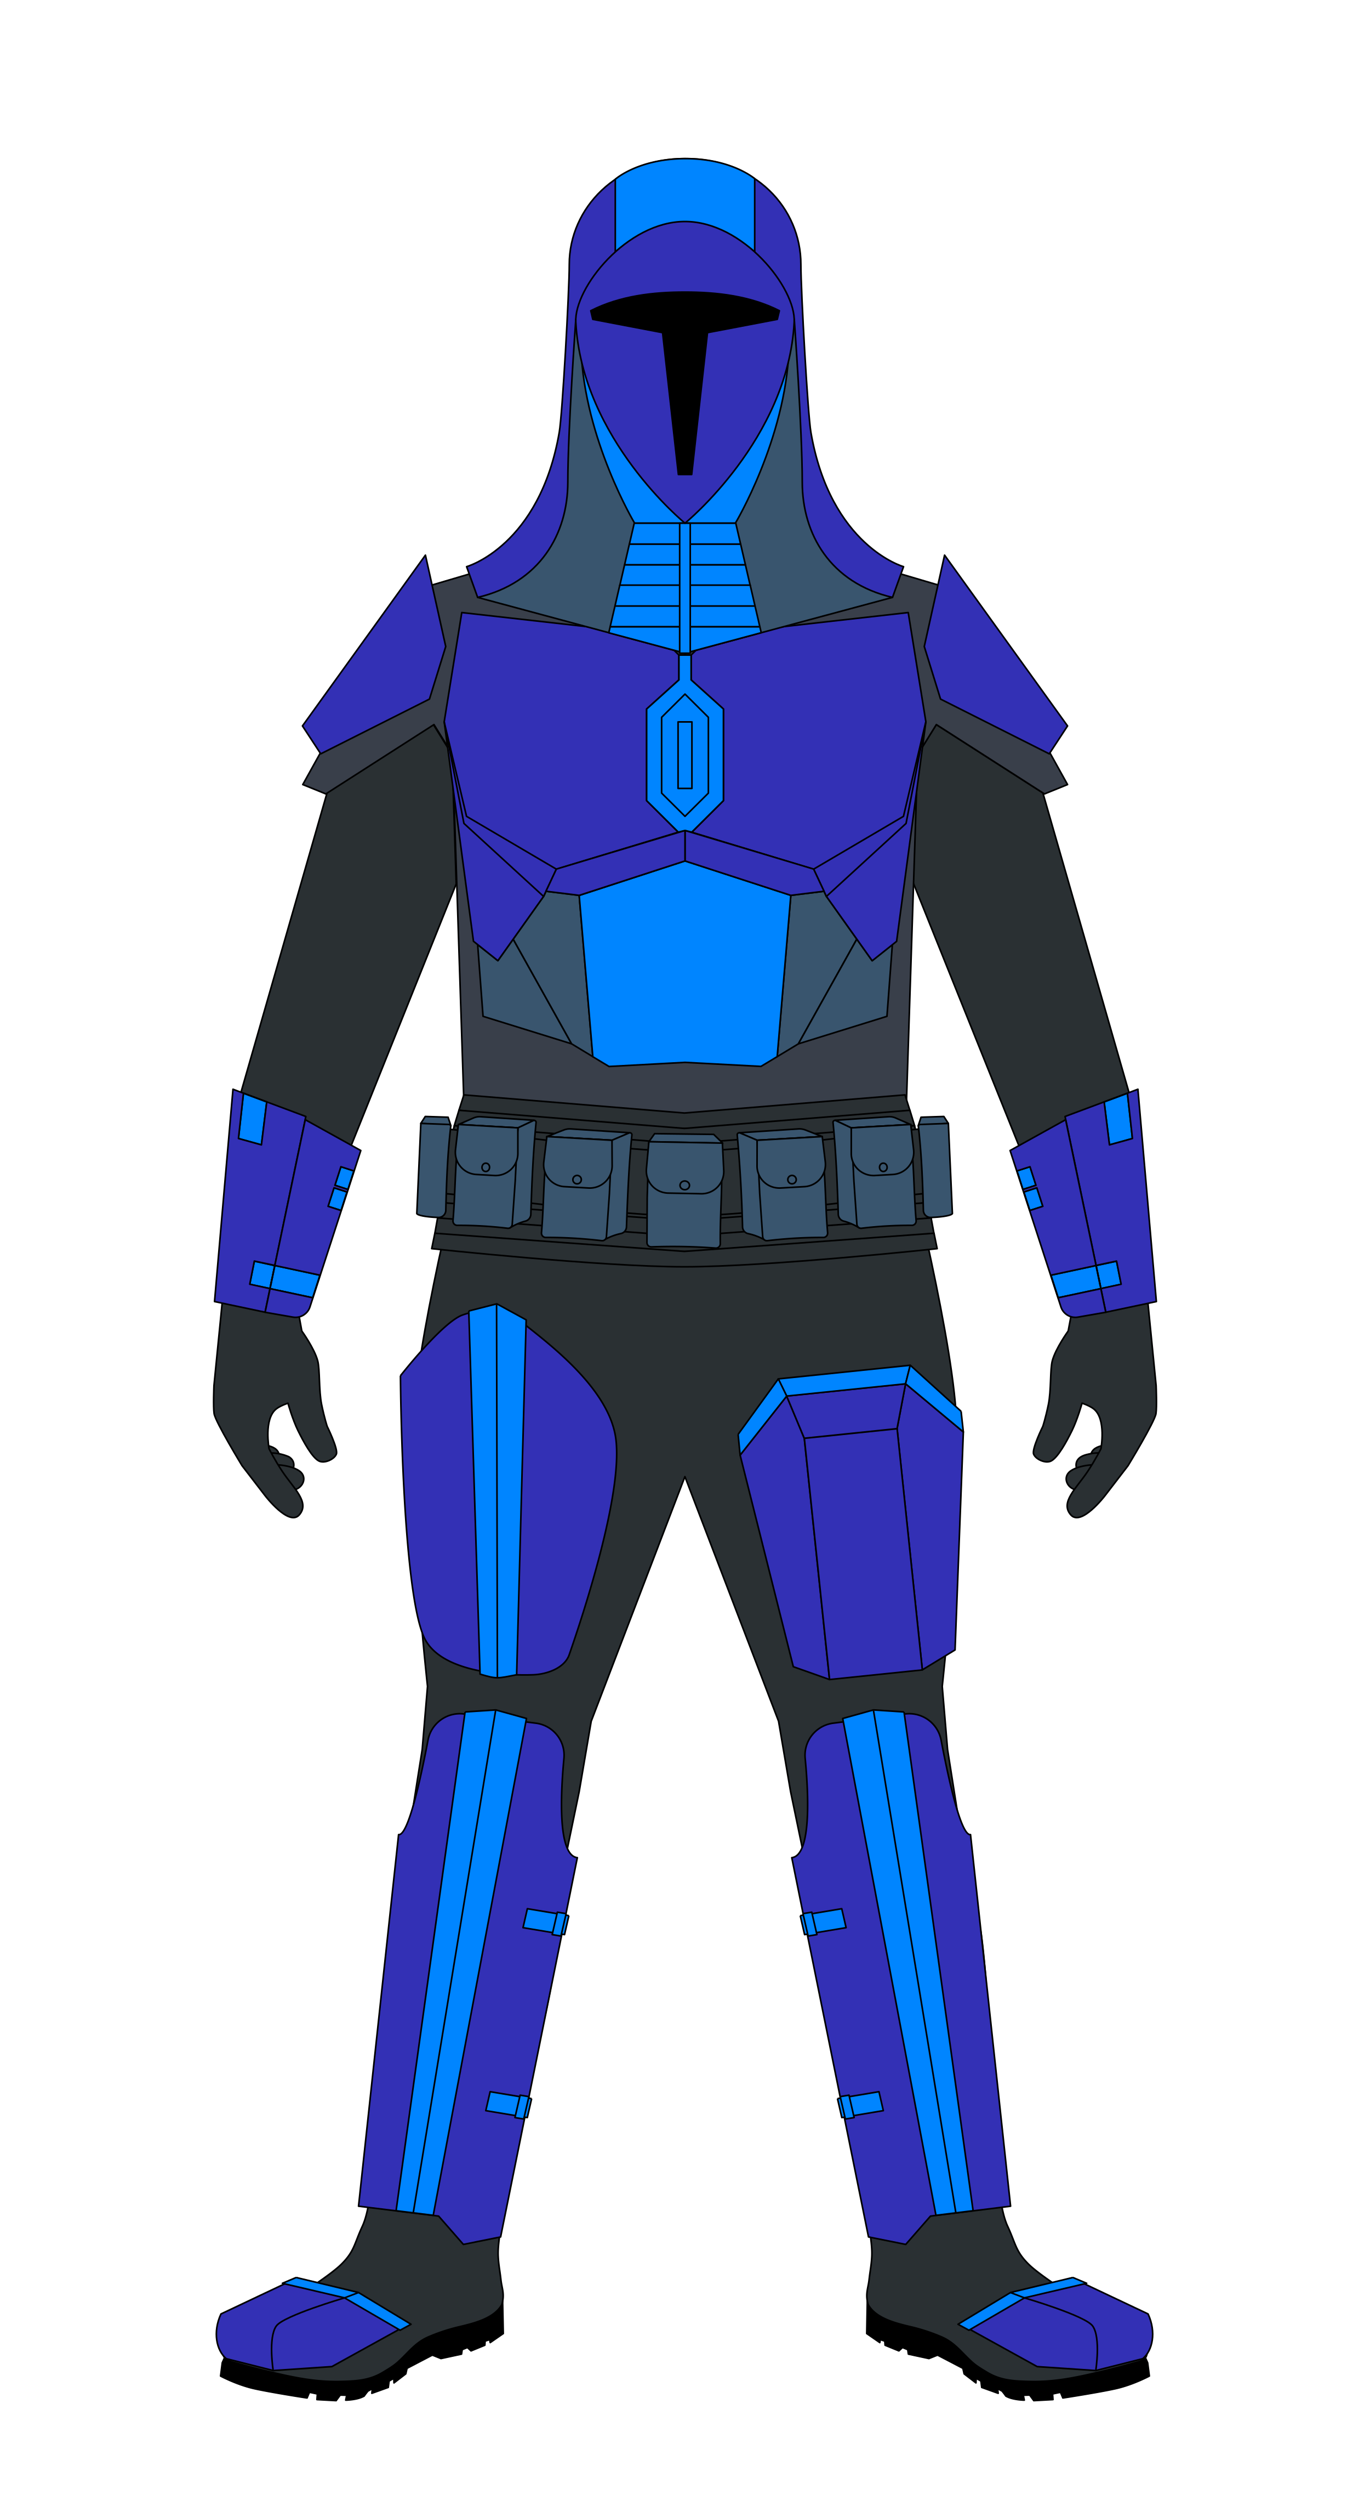 <?xml version='1.0' encoding='UTF-8'?>
<svg version="1.1" id="Male-Body" xmlns="http://www.w3.org/2000/svg" xmlns:serif="http://www.serif.com/" viewBox="0 -55 170 310" style="stroke-width: 0.2px; fill-rule: evenodd; stroke-linejoin: round;" width="510" height="930">
<style>
mask {
mask-type: alpha;
}
.decal {
stroke: none;
}
</style>
<defs id="Masks" stroke="none">
<mask id="HelmetsMask"> <use href="#Helmets"/> </mask>
<mask id="CollarMask"> <use href="#Collar"/> </mask>
<mask id="ShouldersMask"> <use href="#Shoulders"/> </mask>
<mask id="ChestMask"> <use href="#Chest"/> </mask>
<mask id="BicepsMask"> <use href="#Biceps"/> </mask>
<mask id="GauntletsMask"> <use href="#Gauntlets"/> </mask>
<mask id="WaistMask"> <use href="#Waist"/> </mask>
<mask id="GroinMask"> <use href="#Groin"/> </mask>
<mask id="ThighsMask"> <use href="#Thighs"/> </mask>
<mask id="KneesMask"> <use href="#Knees"/> </mask>
<mask id="ShinsMask"> <use href="#Shins"/> </mask>
<mask id="FootMask"> <use href="#Foot"/> </mask>
</defs>
<defs id="Decals"/><g id="Main-Body" fill="white" stroke="black">
<g id="Extras_Back">
<g id="Back"><g id="NO-CAPES_Back" class="option"/>
</g>
</g>
<g id="Extras-BackDecals" mask="url(#BackMask)"/>
<g id="Suit">
<g id="Neck-Seal"><g id="Standard-Neck-Seal" class="option" fill="#000000">
<path d="M98.75 7.5c0-.9-.93-1.62-2.07-1.62 0 0-7.8.85-11.7.85s-11.7-.85-11.7-.85c-1.14 0-2.07.73-2.07 1.62s.93 1.62 2.07 1.62c0 0 7.8.85 11.7.85s11.7-.85 11.7-.85c1.15.01 2.07-.72 2.07-1.62z"/>
<path d="M99.45 9.4c0-.94-.97-1.71-2.17-1.71 0 0-8.2.9-12.29.9s-12.3-.89-12.3-.89c-1.2 0-2.17.76-2.17 1.71s.97 1.71 2.17 1.71c0 0 8.2.9 12.29.9s12.29-.9 12.29-.9c1.21-.01 2.18-.78 2.18-1.72z"/>
<path d="M100.24 11.76c0-.99-1.03-1.8-2.29-1.8 0 0-8.64.95-12.96.95s-12.97-.95-12.97-.95c-1.26 0-2.29.81-2.29 1.8s1.03 1.8 2.29 1.8c0 0 8.64.95 12.97.95s12.96-.95 12.96-.95c1.26 0 2.29-.81 2.29-1.8z"/>
<path d="M101 13.92c0-1.04-1.08-1.89-2.41-1.89 0 0-9.08.99-13.61.99s-13.61-.99-13.61-.99c-1.33 0-2.41.85-2.41 1.89s1.08 1.89 2.41 1.89c0 0 9.08.99 13.61.99s13.61-.99 13.61-.99c1.34 0 2.41-.85 2.41-1.89z"/>
<path d="M101.76 16.04c0-.79-1.13-1.43-2.52-1.43 0 0-9.51.75-14.26.75s-14.26-.75-14.26-.75c-1.39 0-2.52.64-2.52 1.43 0 .79 1.13 1.43 2.52 1.43 0 0 9.51.75 14.26.75s14.26-.75 14.26-.75c1.39 0 2.52-.64 2.52-1.43z"/>
<path d="M101.76 18.42c0-.79-1.13-1.43-2.52-1.43 0 0-9.51.75-14.26.75s-14.26-.75-14.26-.75c-1.39 0-2.52.64-2.52 1.43 0 .79 1.13 1.43 2.52 1.43 0 0 9.51 1.44 14.26 1.44s14.26-1.44 14.26-1.44c1.39-.01 2.52-.64 2.52-1.43z"/>
</g>
</g>
<path id="Flight-Suit" d="m73.36 158.45-1.49 8.72-11.03 53.11s-4.93 2.96-7.47 3.46c-2.53.5-7.73-.44-7.73-.44l3.85-43 2.9-18.36.66-7.82s-2.53-22.78-1.7-34.14c.82-11.36 6.66-34.01 6.66-34.01l26.98.58 26.97-.58s5.83 22.66 6.66 34.01c.83 11.36-1.7 34.14-1.7 34.14l.66 7.82 2.9 18.36 3.85 43s-5.32 1.19-7.85.69c-2.53-.5-7.34-3.71-7.34-3.71L98.1 167.16l-1.49-8.72-11.62-30.33-11.63 30.34zm56.05-115.12 11.98 41.65 1.04 21.47-9.55 1.83-6.05-20.21-13.65-33.95.69-15.55 2.31-3.72 13.23 8.48zm-88.82-.03 13.19-8.45 2.31 3.72.52 16.04-13.44 33.46-6.05 20.21-9.55-1.83 1.03-21.47L40.59 43.3z" fill="#2A3033"/>
<g id="Sleeves" class="toggle" style="display: none;"/>
</g>
<g id="Boots">
<g id="Tall_Boots" class="option">
<path id="Bottom_Tall-Boot" d="M107.62 230.35c.02.13.06.26.1.4.96 1.77 3.59 2.37 5.38 2.79 1.27.3 2.5.72 3.7 1.22 1.66.7 2.49 1.93 3.79 3.1.58.52 1.26.93 1.92 1.32 1.65.99 3.25 1.07 5.13 1.12 2.52.07 4.75-.27 7.23-.82 2.17-.48 3.79-.89 5.67-1.42.56-.16 1.25-.27 1.59-.69l.28.63.21 1.64s-2.03 1.09-4.2 1.57c-2.16.48-6.53 1.15-6.53 1.15l-.3-.71-.98.21.05.7-2.38.13-.51-.69-.79.02.12.61s-1.47-.02-2.29-.51c-.15-.23-.46-.61-.46-.61l-.56-.31.07.58-2.04-.73-.1-.79-.59-.34-.03.57-1.46-1.12-.16-.69-3.14-1.64-1.07.43-2.55-.55-.08-.55-.65-.27-.45.42-1.71-.7-.04-.51-.56-.19-.06.37-1.62-1.12.07-4.02zm-.06-.65zm-45.19.65c-.02.13-.06.26-.1.4-.97 1.77-3.59 2.37-5.38 2.79-1.27.3-2.5.72-3.7 1.22-1.66.7-2.49 1.93-3.79 3.1-.58.52-1.26.93-1.92 1.32-1.65.99-3.25 1.07-5.13 1.12-2.52.07-4.75-.27-7.23-.82a95.65 95.65 0 0 1-5.67-1.42c-.56-.16-1.25-.27-1.59-.69l-.28.63-.21 1.64s2.03 1.09 4.2 1.57c2.16.48 6.53 1.15 6.53 1.15l.3-.71.98.21-.05.7 2.38.13.51-.69.8.02-.12.61s1.47-.02 2.29-.51c.15-.23.46-.61.46-.61l.56-.31-.07.58 2.04-.73.1-.79.59-.34.02.57 1.46-1.12.16-.69 3.14-1.64 1.07.43 2.55-.55.08-.55.65-.27.45.42 1.71-.7.04-.51.56-.19.07.37 1.62-1.12-.08-4.02zm.06-.65z" fill="#000000"/>
<path id="Main_Tall-Boot" d="M107.64 216.98c-1.45-4.23-2.54-10.99-3.41-14.07-.65-2.31-3.63-14.87-3.14-16.45.5-1.6 19.67-4.86 20.29-3.42.94 2.2 2.03 23.99 2.2 27.2.12 2.35.47 4.66.47 7.01v.01c.25 1.28.46 2.66.99 3.81 1.01 2.17.97 3.11 2.65 4.75 1.16 1.13 4.16 3.11 5.54 3.97.58.36 1.21.64 1.85.88l.06.02c2.55.95 5.3 1.3 6.68 4.11.3.61.56 1.34.51 2.04-.07.89-1.04 1.01-1.79 1.23-1.88.53-3.5.94-5.67 1.42-2.48.55-4.71.89-7.23.82-1.88-.05-3.47-.13-5.13-1.12-.67-.4-1.35-.8-1.92-1.32-1.29-1.17-2.13-2.4-3.79-3.1a22.9 22.9 0 0 0-3.7-1.22c-1.8-.43-4.42-1.02-5.38-2.79-.37-1.33.01-1.98.13-3.12l.06-.49c.1-.74.23-1.5.27-2.31.08-1.54-.31-3.06-.41-4.59-.06-.87-.1-1.74-.12-2.61 0-.12-.04-.45-.01-.66zm-45.29 0c1.45-4.23 2.54-10.99 3.41-14.07.65-2.31 3.63-14.87 3.14-16.45-.5-1.6-19.67-4.86-20.29-3.42-.94 2.2-2.03 23.99-2.2 27.2-.12 2.35-.47 4.66-.47 7.01l.01.01c-.25 1.28-.46 2.66-.99 3.81-1.01 2.17-.97 3.11-2.65 4.75-1.16 1.13-4.16 3.11-5.54 3.97-.59.36-1.21.64-1.85.88l-.06.02c-2.55.95-5.3 1.3-6.68 4.11-.3.61-.56 1.34-.51 2.04.07.89 1.04 1.01 1.79 1.23 1.88.53 3.5.94 5.67 1.42 2.48.55 4.72.89 7.23.82 1.88-.05 3.47-.13 5.13-1.12.67-.4 1.35-.8 1.92-1.32 1.29-1.17 2.13-2.4 3.79-3.1a22.9 22.9 0 0 1 3.7-1.22c1.8-.43 4.42-1.02 5.38-2.79.37-1.33-.01-1.98-.13-3.12l-.06-.49c-.1-.74-.23-1.5-.27-2.31-.08-1.54.31-3.06.41-4.59.06-.87.1-1.74.12-2.61-.02-.12.02-.45 0-.66z" fill="#2A3033"/>
</g></g>
<g id="Gloves">
<g id="Left-Glove"><g id="Basic_Left_Glove" class="option" fill="#2A3033">
<path d="M138.6 124.11a5.98 5.98 0 0 0-1.58.1c-.36.08-.72.16-1.04.35-.99.57-.72 1.81.16 2.28 1.03.55 2.66.01 3.13-1.05.19-.44-.41-1.26-.67-1.68"/>
<path d="M136.79 125.19a5.68 5.68 0 0 0-1.59.1c-.36.08-.72.16-1.04.35-.99.57-.72 1.81.16 2.28 1.03.55 2.66.01 3.13-1.05.2-.44-.4-1.26-.66-1.68"/>
<path d="M135.49 126.65a7.5 7.5 0 0 0-1.7.31c-.35.12-.69.26-.99.48-.9.7-.47 1.89.47 2.24 1.1.41 2.64-.35 2.96-1.46.13-.46-.74-1.57-.74-1.57z"/>
<path d="M132.55 110.05s-1.56 2.15-1.97 3.69c-.29 1.09-.13 3.68-.49 5.43-.36 1.74-.69 2.71-.69 2.71s-1.38 2.79-1.14 3.43c.24.64 1.45 1.21 2.15.87.86-.42 1.93-2.39 2.61-3.77.69-1.41 1.25-3.41 1.25-3.41s.95.32 1.43.7c1.61 1.24.91 4.96.91 4.96s-.66 1.33-1.66 2.83c-1.36 2.05-3.46 3.81-2.07 5.37 1.29 1.46 4.22-2.37 4.22-2.37l2.87-3.73s3.3-5.41 3.47-6.46c.13-.8.02-3.47.02-3.47l-1.03-10.37-5.24.44-4.31 1.39-.33 1.76"/>
</g>
</g>
<g id="Right-Glove"><g id="Basic_Right_Glove" class="option" fill="#2A3033">
<path d="M31.4 124.11a5.98 5.98 0 0 1 1.58.1c.36.08.72.16 1.04.35.99.57.72 1.81-.16 2.28-1.03.55-2.66.01-3.13-1.05-.2-.44.41-1.26.67-1.68"/>
<path d="M33.21 125.19a5.59 5.59 0 0 1 2.62.45c.99.57.72 1.81-.16 2.28-1.03.55-2.66.01-3.13-1.05-.19-.44.41-1.26.67-1.68"/>
<path d="M34.51 126.65a7.5 7.5 0 0 1 1.7.31c.35.12.69.26.99.48.9.7.47 1.89-.47 2.24-1.1.41-2.64-.35-2.96-1.46-.13-.46.74-1.57.74-1.57z"/>
<path d="M37.45 110.05s1.56 2.15 1.97 3.69c.29 1.09.13 3.68.49 5.43.36 1.74.69 2.71.69 2.71s1.38 2.79 1.14 3.43c-.24.64-1.45 1.21-2.15.87-.86-.42-1.93-2.39-2.61-3.77-.69-1.41-1.25-3.41-1.25-3.41s-.95.32-1.43.7c-1.61 1.24-.91 4.96-.91 4.96s.66 1.33 1.66 2.83c1.36 2.05 3.46 3.81 2.08 5.37-1.29 1.46-4.22-2.37-4.22-2.37l-2.87-3.73s-3.3-5.41-3.47-6.46c-.13-.8-.02-3.47-.02-3.47l1.03-10.37 5.24.44 4.31 1.39.32 1.76"/>
</g>
</g>
</g>
<g id="Biceps">
<g id="Left-Biceps">
<g id="None_Biceps_Left" class="option"/></g>
<g id="Right-Biceps">
<g id="None_Biceps_Right" class="option"/></g>
</g>
<g id="BicepsDecals" mask="url(#BicepsMask)"/>
<path id="Vest" d="M85 20.92c8.5-.01 15.43-4.3 15.63-8.01l.15.02 18.38 5.42 13.31 23.94-2.86 1.16-13.42-8.6-2.31 3.72-1.54 47.4s-8.72 4.71-13.53 5.35c-3.44.45-8.63.68-13.79.67-5.16.01-10.35-.22-13.79-.67-4.81-.63-13.53-5.35-13.53-5.35l-1.54-47.4-2.31-3.72-13.42 8.6-2.86-1.16 13.31-23.94 18.38-5.42.15-.02c.16 3.71 7.09 8.01 15.59 8.01" fill="#393F4A"/>
<g id="SuitDecals" mask="url(#SuitMask)"/>
<g class="swappable" id="Chest"><g id="Chest_Gunslinger">
<g id="Abdomen_Gunslinger">
<g id="Left_Abdomen_Gunslinger" fill="#39556E">
<path d="m99.07 74.44 7.25-12.98-3.77-5.3-.3-.64-4.12.51-1.69 20 2.63-1.59z"/>
<path d="m99.07 74.44 7.25-12.98 1.9 2.67 2.51-1.99-.67 8.89-10.99 3.41z"/>
</g>
<g id="Right_Abdomen_Gunslinger" fill="#39556E">
<path d="m70.93 74.44-7.25-12.98-1.9 2.67-2.51-1.99.67 8.89 10.99 3.41z"/>
<path d="m70.93 74.44-7.25-12.98 3.77-5.3.3-.64 4.12.51 1.69 20-2.63-1.59z"/>
</g>
<path id="Center_Abdomen_Gunslinger" d="m85 51.76 13.13 4.27-1.69 20-2.01 1.21-9.43-.5-9.43.51-2.01-1.21-1.69-20L85 51.76z" fill="#0085FF"/>
</g>
<g id="Left-Chest_Gunslinger" fill="#3330B5">
<path d="M85.76 29.31v-3.08l2.54-2.52 24.4-2.75 2.19 13.55-3.63 27.22-3.03 2.41-5.67-7.97-1.59-3.38-15.13-4.59 3.93-3.91V32.92l-4.01-3.61z"/>
<path d="m100.96 52.78 11.15-6.55 2.77-11.71-2.45 12.59-9.88 9.05-1.59-3.38z"/>
<path d="m102.25 55.52-4.12.51L85 51.76v-3.78l15.96 4.79 1.29 2.75z"/>
</g>
<g id="Right-Chest_Gunslinger" fill="#3330B5">
<path d="M84.24 29.31v-3.08l-2.54-2.52-24.4-2.75-2.18 13.54 3.63 27.22 3.03 2.41 5.67-7.97 1.59-3.38 15.13-4.59-3.93-3.91V32.92l4-3.61z"/>
<path d="m69.04 52.78-11.15-6.55-2.77-11.71 2.45 12.59 9.88 9.05 1.59-3.38z"/>
<path d="m67.75 55.52 4.12.51L85 51.76v-3.78l-15.96 4.79-1.29 2.75z"/>
</g>
<g id="Iron-Heart_Gunslinger">
<path id="Under-Heart_Gunslinger" d="m84.17 48.19-3.93-3.91V32.92l4.01-3.61v-3.08h1.51v3.08l4.01 3.61v11.36l-3.93 3.91-.84-.21-.83.21z" fill="#0085FF"/>
<path id="Heart_Gunslinger" d="M82.1 43.35v-9.4l2.9-2.88 2.9 2.88v9.4L85 46.23l-2.9-2.88z" fill="#0085FF"/><path id="Center_Heart_Gunslinger" class="option" d="M84.14 34.52h1.72v8.25h-1.72z" fill="#0085FF"/>
</g>
</g></g>
<g id="ChestDecals" mask="url(#ChestMask)"/>
<g id="Chest-Attachments"><g id="No-Device_Accessories_Chest" class="option"/>
</g>
<g id="Collar"><g id="None_Collar" class="option"/>
</g>
<g id="CollarDecals" mask="url(#CollarMask)"/>
<g id="Helmets" class="swappable" transform="translate(45,-62)"><g id="Helmet_Neo">
<g id="Helmet_Pieces_Neo">
<path id="Main_Neo" d="m14.27 81.08-1.37-3.81s9.06-2.54 11.5-16.68c.38-2.17 1.24-17.39 1.24-20.8 0-7.02 5.93-13.12 14.37-13.12 8.7 0 14.37 6.12 14.37 13.12 0 3.41.86 18.63 1.24 20.8 2.44 14.14 11.5 16.68 11.5 16.68l-1.37 3.81H14.27z" fill="#3330B5"/>
<path id="Stripe_Neo" d="M31.35 38.24v-9.01s2.83-2.54 8.65-2.56c5.77-.02 8.65 2.49 8.65 2.49v9.08c-2.4-2.04-5.46-3.57-8.65-3.57-.42 0-.84.03-1.26.08a13.8 13.8 0 0 0-6.53 2.8c-.29.22-.57.44-.86.69z" fill="#0085FF"/>
<path id="Chin-2_Neo" d="m39.98 88-25.71-6.92c7.72-1.8 11.19-7.87 11.19-14.31s.99-20.16.99-20.16h27.11s.99 13.71.99 20.16 3.47 12.51 11.19 14.31L40.02 88h-.04z" fill="#39556E"/>
<g id="Chin-1_Neo" fill="#0085FF">
<path d="M46.25 71.88h-12.5s-6.21-10.37-6.65-21.54C29.87 61.51 40 69.15 40 69.15s10.13-7.64 12.9-18.81c-.44 11.17-6.65 21.54-6.65 21.54zM33.1 74.46l-.6 2.59h15l-.6-2.59H33.1z"/>
<path d="m33.7 71.88-.6 2.59h13.8l-.6-2.59H33.7zM32.5 77.05l-.6 2.59h16.2l-.6-2.59h-15z"/>
<path d="m31.91 79.56-.6 2.59h17.38l-.6-2.59H31.91zM31.31 82.15l-.6 2.58h18.58l-.6-2.58H31.31z"/>
<path d="m30.71 84.74-.17.73L40 88l9.46-2.54-.17-.73H30.71z"/>
<path d="M39.34 71.88h1.31V88h-1.31z"/>
</g>
<path id="Face_Neo" d="M40 34.47c7.21 0 13.77 8.24 13.55 12.47C52.8 61.47 40 71.88 40 71.88S27.2 61.47 26.45 46.94c-.22-4.23 6.34-12.47 13.55-12.47z" fill="#3330B5"/>
<path fill="#000000" id="Visor_Neo" d="m39.18 65.84-1.96-17.59-8.66-1.65-.25-1.07c3.66-1.86 7.8-2.31 11.7-2.31s8.07.47 11.7 2.31l-.26 1.07-8.66 1.65-1.96 17.59h-1.65z"/>
<g id="Mask-Of-Mandalor" class="toggle" style="display:none"/>
</g>
</g></g>
<g id="HelmetsDecals" mask="url(#HelmetsMask)"/>
<g id="Shoulders">
<g id="Left-Shoulder"><g id="Classic_Shoulder_Left" class="option">
<path id="Main_Shoulder_Classic_Left" d="m117.21 13.84-2.52 11.33 2.02 6.52 13.49 6.79 2.27-3.46-15.26-21.18z" fill="#3330B5"/>
<path id="Trauma-Plates_Shoulder_Classic_Left" class="toggle" style="display:none" d="m116.44 25.1 1.67 5.41 11.49 5.78 1.94-2.96-12.93-17.99-2.17 9.76z"/>
</g>
</g>
<g id="Right-Shoulder"><g id="Classic_Shoulder_Right" class="option">
<path id="Main_Shoulder_Classic_Right" d="m52.79 13.84 2.52 11.33-2.02 6.52-13.49 6.79-2.27-3.46 15.26-21.18z" fill="#3330B5"/>
<path id="Trauma-Plates_Shoulder_Classic_Right" class="toggle" style="display:none" d="m53.56 25.1-1.67 5.41-11.49 5.78-1.94-2.96 12.93-17.99 2.17 9.76z"/>
</g>
</g>
</g>
<g id="ShouldersDecals" mask="url(#ShouldersMask)"/>
<g id="Gauntlets">
<g id="Left-Gauntlets"><g id="Gunslinger_Gauntlet_Left" class="option">
<path id="Accent-Top_Gunslinger_Gauntlet_Left" d="m139.9 80.56.62 5.62-2.85.79-.66-5.33 2.89-1.08zm-1.35 20.83.57 2.87-2.51.54-.6-2.86 2.54-.55z" fill="#0085FF"/>
<path id="Top_Gunslinger_Gauntlet_Left" d="m139.9 80.56 1.3-.49 2.29 26.33-6.27 1.32-.85-4.08.24 1.15 2.51-.54-.57-2.87-2.54.54-3.85-18.47 7.74-2.89-2.89 1.08.66 5.33 2.85-.79-.62-5.62z" fill="#3330B5"/>
<path id="Accent-Bottom_Gunslinger_Gauntlet_Left" d="m128.55 91.98-.74-2.3-1.62.52.74 2.3 1.62-.52zm.85 2.61-.74-2.3-1.62.52.74 2.3 1.62-.52zm6.61 7.34-5.61 1.2.9 2.8 5.3-1.13-.59-2.87z" fill="#0085FF"/>
<path id="Bottom_Gunslinger_Gauntlet_Left" d="m136.52 104.38-.51-2.45-5.61 1.2.9 2.8 5.3-1.13.61 2.93-3.45.6a1.88 1.88 0 0 1-2.11-1.26l-6.31-19.4 6.89-3.82 4.29 20.53zm-7.12-9.79-.74-2.3-1.62.52.74 2.3 1.62-.52zm-.85-2.61-.74-2.3-1.62.52.74 2.3 1.62-.52z" fill="#3330B5"/><g id="No-Device_Attachment_Gunslinger_Gauntlet_Left" class="option"/>
</g></g>
<g id="Right-Gauntlets"><g id="Gunslinger_Gauntlet_Right" class="option">
<path id="Accent-Top_Gunslinger_Gauntlet_Right" d="m30.21 80.56-.62 5.62 2.85.79.66-5.33-2.89-1.08zm1.35 20.83-.57 2.87 2.51.54.6-2.86-2.54-.55z" fill="#0085FF"/>
<path id="Top_Gunslinger_Gauntlet_Right" d="m30.21 80.56-1.3-.49-2.29 26.33 6.27 1.32.85-4.08-.24 1.15-2.51-.54.57-2.87 2.54.54 3.85-18.47-7.74-2.89 2.89 1.08-.66 5.33-2.85-.79.62-5.62z" fill="#3330B5"/>
<path id="Accent-Bottom_Gunslinger_Gauntlet_Right" d="m41.56 91.98.74-2.3 1.62.52-.74 2.3-1.62-.52zm-.85 2.61.74-2.3 1.62.52-.74 2.3-1.62-.52zm-6.61 7.34 5.61 1.2-.9 2.8-5.3-1.13.59-2.87z" fill="#0085FF"/>
<path id="Bottom_Gunslinger_Gauntlet_Right" d="m33.59 104.38.51-2.45 5.61 1.2-.9 2.8-5.3-1.13-.61 2.93 3.45.6c.92.16 1.82-.38 2.11-1.26l6.31-19.4-6.89-3.82-4.29 20.53zm7.12-9.79.74-2.3 1.62.52-.74 2.3-1.62-.52zm.85-2.61.74-2.3 1.62.52-.74 2.3-1.62-.52z" fill="#3330B5"/><g id="No-Device_Attachment_Gunslinger_Gauntlet_Right" class="option"/>
</g></g>
</g>
<g id="GauntletsDecals" mask="url(#GauntletsMask)"/>
<g id="Shins">
<g id="Left-Shin"><g id="Basic-Shnees_Shin_Left" class="option">
<path id="Shin_Basic-Shnees-Shin_Left" d="M99.91 163.03a4.01 4.01 0 0 1 3.5-4.35l8.89-1.14a4.03 4.03 0 0 1 4.48 3.24c.88 4.63 2.45 11.9 3.65 11.72l4.97 46.08-9.94 1.23-3.07 3.51-4.62-.93-9.52-47.03c2.41-.28 2.11-7.64 1.66-12.33" fill="#3330B5"/>
<g id="Straps_Basic-Shnees-Shin_Left" class="toggle" fill="#0085FF">
<path d="m99.3 182.55 5.15-.86.54 2.35-5.15.86-.54-2.35"/>
<path d="m99.64 182.3 1.09-.18.64 2.78-1.09.18-.64-2.78m4.28 22.94 5.15-.86.54 2.35-5.15.86-.54-2.35"/>
<path d="m104.26 204.99 1.09-.18.64 2.78-1.09.18-.64-2.78"/>
</g>
<g id="Accent_Basic-Shnees-Shin_Left" class="toggle" fill="#0085FF">
<path d="m112.18 157.29-3.8-.25-3.81 1.06 11.57 61.61 4.61-.57-8.57-61.85"/>
<path d="m108.38 157.04 10.23 62.37"/>
</g>
</g></g>
<g id="Right-Shin"><g id="Basic-Shnees_Shin_Right" class="option">
<path id="Shin_Basic-Shnees-Shin_Right" d="M69.98 163.03a4.01 4.01 0 0 0-3.5-4.35l-8.89-1.14a4.03 4.03 0 0 0-4.48 3.24c-.88 4.63-2.45 11.9-3.65 11.72l-4.97 46.08 9.94 1.23 3.07 3.51 4.62-.93 9.52-47.03c-2.41-.28-2.1-7.64-1.66-12.33" fill="#3330B5"/>
<g id="Straps_Basic-Shnees-Shin_Right" class="toggle" fill="#0085FF">
<path d="m70.59 182.55-5.15-.86-.54 2.35 5.15.86.54-2.35"/>
<path d="m70.25 182.3-1.09-.18-.64 2.78 1.09.18.64-2.78m-4.28 22.94-5.15-.86-.54 2.35 5.15.86.54-2.35"/>
<path d="m65.63 204.99-1.09-.18-.64 2.78 1.09.18.64-2.78"/>
</g>
<g id="Accent_Basic-Shnees-Shin_Right" class="toggle" fill="#0085FF">
<path d="m57.71 157.29 3.81-.25 3.81 1.06-11.57 61.61-4.61-.57 8.56-61.85"/>
<path d="m61.51 157.04-10.23 62.37"/>
</g>
</g></g>
</g>
<g id="ShinsDecals" mask="url(#ShinsMask)"/>
<g id="Foot">
<g id="Left-Ankle">
<g id="None_Ankle_Left" class="option"/></g>
<g id="Left-Toe">
<g id="Armored_Toe_Left" class="option">
<g id="Plate_Armored_Toe_Left" fill="#3330B5">
<path d="m119.07 233.15 9.63 5.32 7.27.49 5.83-1.47c1.22-1.01 1.71-3.29.66-5.55l-8.21-3.88-6.44 1.61-8.74 3.48"/>
<path d="M127.13 229.95s7.51 2.19 8.45 3.48c1.04 1.44.39 5.53.39 5.53"/>
</g>
<g id="Trim_Armored_Toe_Left" fill="#0085FF">
<path d="m133.13 227.42-7.73 1.86-6.52 3.94 1.35.74 6.91-4.02 7.7-1.8-1.71-.72"/>
<path d="m125.39 229.29 1.74.66"/>
</g>
</g></g>
<g id="Right-Ankle">
<g id="None_Ankle_Right" class="option"/></g>
<g id="Right-Toe">
<g id="Armored_Toe_Right" class="option">
<g id="Plate_Armored_Toe_Right" fill="#3330B5">
<path d="m50.81 233.15-9.63 5.32-7.27.49-5.83-1.47c-1.22-1.01-1.71-3.29-.66-5.55l8.21-3.88 6.44 1.61 8.74 3.48"/>
<path d="M42.74 229.95s-7.51 2.19-8.45 3.48c-1.04 1.44-.39 5.53-.39 5.53"/>
</g>
<g id="Trim_Armored_Toe_Right" fill="#0085FF">
<path d="m36.75 227.42 7.73 1.86 6.52 3.94-1.35.74-6.91-4.02-7.7-1.8 1.71-.72"/>
<path d="m44.48 229.29-1.74.66"/>
</g>
</g></g>
</g>
<g id="FootDecals" mask="url(#FootMask)"/>
<g id="Knees">
<g id="Left-Knee">
<g id="None-(Nih-Plates)_Knee_Left" class="option"/></g>
<g id="Right-Knee">
<g id="None-(Nih-Plates)_Knee_Right" class="option"/></g>
</g>
<g id="KneesDecals" mask="url(#KneesMask)"/>
<g id="Thighs">
<g id="Left-Thigh"><g id="Heavy_Thigh_Left" class="option">
<g id="Thigh_Heavy-Thigh_Left" fill="#3330B5">
<path d="m97.62 118.12-5.78 7.32 6.6 26.24 4.49 1.59-3.13-29.91-2.18-5.24m14.75-1.53 7.17 5.98-1.03 27.03-4.06 2.47-3.13-29.91 1.05-5.57"/>
<path d="m112.37 116.59-14.76 1.52 2.19 5.24 11.51-1.19 1.06-5.57m-1.05 5.58-11.51 1.19 3.13 29.91 11.51-1.19-3.13-29.91"/>
</g>
<g id="Trim_Heavy-Thigh_Left" fill="#0085FF">
<path d="m112.95 114.3-16.38 1.69 1.04 2.13 14.76-1.52.58-2.3"/>
<path d="m119.26 120.01-6.31-5.72-.58 2.3 7.17 5.98-.28-2.56m-27.67 2.86 4.99-6.88 1.04 2.13-5.78 7.32-.25-2.57"/>
</g>
</g></g>
<g id="Right-Thigh"><g id="Basic_Thigh_Right" class="option">
<path id="Thigh_Basic-Thigh_Right" d="M49.69 115.6s5.03-6.43 7.59-7.49a8.12 8.12 0 0 1 7.78 1.09c3.19 2.54 10.51 8.04 11.35 14.16.93 6.83-4.08 21.95-5.78 26.84-.58 1.66-2.77 2.41-4.44 2.48-3.1.12-11.57-.15-13.59-4.69-2.75-6.18-2.91-32.39-2.91-32.39" fill="#3330B5"/>
<path id="Trauma-Plate_Basic-Thigh_Right" class="toggle" style="display:none" d="M51.39 116.19c.75-.93 2.56-3.1 4.3-4.77a9.07 9.07 0 0 1 2.25-1.75 6.31 6.31 0 0 1 6.06.85c1.85 1.47 5.15 3.97 7.66 7.02 1.52 1.85 2.77 3.9 3.07 6.05.9 6.64-4.05 21.31-5.7 26.06-.14.42-.54.67-.95.87-.61.3-1.33.45-1.94.47-1.73.07-5.27.02-8.23-.96-1.63-.54-3.12-1.33-3.75-2.73-.78-1.75-1.3-5.22-1.7-9.2a278.92 278.92 0 0 1-1.07-21.91"/>
<g id="Ridge_Basic-Thigh_Right" class="toggle" style="" fill="#0085FF">
<path d="m58.17 107.57 3.48-.89 3.64 1.99-1.18 44.01c-2.4.46-2.43.55-4.54-.08l-1.4-45.03"/>
<path d="m61.62 106.69.1 46.36"/>
</g>
</g>
</g>
</g>
<g id="ThighsDecals" mask="url(#ThighsMask)"/>
<g id="Groin">
<g id="None_Groin" class="option"/></g>
<g id="GroinDecals" mask="url(#GroinMask)"/>
<g id="Waist">
<g id="Accessories_Waist">
<g id="Kama" class="toggle" style="display:none"/>
<g id="Loin-Cloth" class="toggle" style="display:none"/>
<g id="Left-Holster" class="toggle" style="display:none"/>
<g id="Right-Holster" class="toggle" style="display:none"/>
<g id="Left-Trophy" class="toggle" style="display:none"/>
<g id="Right-Trophy" class="toggle" style="display:none"/>
</g>
<g id="Under-Belt"><g id="Girth-Belt" class="option" fill="#2A3033">
<path d="M84.93 84.93c-9.33 0-27.98-2.25-27.98-2.25l.61-1.91 27.37 2.25 27.37-2.25.6 1.91c.01 0-18.65 2.25-27.97 2.25z"/>
<path d="M84.93 86.84c-9.52 0-28.56-2.25-28.56-2.25l.58-1.91 27.98 2.25 27.98-2.25.58 1.91s-19.04 2.25-28.56 2.25z"/>
<path d="M84.93 88.75c-9.67 0-28.99-2.25-28.99-2.25l.43-1.91 28.56 2.25 28.56-2.25.43 1.91c0-.01-19.32 2.25-28.99 2.25z"/>
<path d="M84.93 90.65c-9.79 0-29.36-2.25-29.36-2.25l.37-1.91 28.99 2.25 28.99-2.25.37 1.91s-19.57 2.25-29.36 2.25z"/>
<path d="M84.93 92.56c-9.9 0-29.69-2.25-29.69-2.25l.33-1.91 29.36 2.25 29.36-2.25.33 1.91s-19.79 2.25-29.69 2.25z"/>
<path d="M84.93 94.47c-10 0-30-2.25-30-2.25l.31-1.91 29.69 2.25 29.69-2.25.31 1.91c0-.01-20 2.25-30 2.25z"/>
<path d="M84.93 96.37c-10.1 0-30.31-2.25-30.31-2.25l.31-1.91 30 2.25 30-2.25.31 1.91s-20.21 2.25-30.31 2.25z"/>
<path d="M84.93 98.28c-10.21 0-30.62-2.25-30.62-2.25l.32-1.91 30.31 2.25 30.31-2.25.32 1.91c-.02 0-20.43 2.25-30.64 2.25z"/>
<path d="M84.93 100.19c-10.32 0-30.97-2.25-30.97-2.25l.34-1.91 30.62 2.25 30.62-2.25.35 1.91c.01-.01-20.64 2.25-30.96 2.25z"/>
<path d="M84.93 102.09c-10.45 0-31.36-2.25-31.36-2.25l.39-1.91 30.97 2.25 30.97-2.25.39 1.91s-20.91 2.25-31.36 2.25z"/>
</g>
</g>
<g id="Belt">
<g id="Pouch-Belt-Full" class="option">
<path id="Main_Pouch-Belt-Full" d="M115.21 92.96c-6.82.61-22.4 2.82-30.27 2.82-7.94 0-23.52-2.23-30.26-2.82l1.01-7.93c5.53.49 21.56 2.74 29.26 2.74 7.47 0 23.17-2.23 29.07-2.76l1.19 7.95z" fill="#2A3033"/>
<g id="Pouches_Pouch-Belt-Full" fill="#39556E">
<path d="M70.81 84.99c-.29-.02-.58.03-.84.13l-2.1.82 8.08.46 2.19-.93-7.33-.48z"/>
<path d="M78.41 85.74a.23.23 0 0 0-.1-.22.26.26 0 0 0-.24-.03l-2.14.91-1.05 12.41a7.2 7.2 0 0 1 2.15-.84c.41-.08.7-.43.71-.85.14-3.8.29-7.6.67-11.38z"/>
<path d="m75.94 86.4-8.08-.46c-.05 1.89-.23 3.77-.33 5.65-.11 2.08-.15 4.18-.34 6.28-.01.15.04.3.14.41.1.11.25.17.4.17 2.32-.01 4.63.13 6.93.4a.53.53 0 0 0 .59-.49l.37-5.34.32-6.62z"/>
<path d="m75.94 86.4-8.08-.46-.38 3.14a2.73 2.73 0 0 0 2.58 3.07l2.97.17a2.77 2.77 0 0 0 2.93-2.76 22692 22692 0 0 1-.02-3.16z"/>
<path d="M71.64 90.76c.29.02.51.26.49.55a.52.52 0 0 1-.55.49c-.29-.02-.51-.26-.49-.55s.27-.5.55-.49zm-11.99-7.28c-.31-.02-.62.03-.91.16l-1.86.81 7.38.42 2-.95-6.61-.44z"/>
<path d="M66.52 84.2a.23.23 0 0 0-.1-.22.23.23 0 0 0-.24-.02l-1.91.9-1.02 12.42a6.9 6.9 0 0 1 1.93-.85.9.9 0 0 0 .69-.84c.12-3.8.28-7.6.65-11.39z"/>
<path d="m64.26 84.86-7.38-.42c-.06 1.89-.23 3.77-.33 5.65-.11 2.08-.16 4.17-.34 6.28-.01.15.04.3.14.41.1.11.25.17.4.17 2.08-.01 4.15.11 6.22.36a.5.5 0 0 0 .4-.12.54.54 0 0 0 .19-.37l.37-5.34.33-6.62z"/>
<path d="m64.26 84.86-7.38-.42-.36 3.15a2.75 2.75 0 0 0 2.59 3.05l2.23.13a2.8 2.8 0 0 0 2.06-.75 2.7 2.7 0 0 0 .86-2v-3.16z"/>
<path d="M60.31 89.24c.26.01.46.26.44.54-.02.29-.24.51-.5.49-.26-.01-.46-.26-.44-.54.02-.29.24-.51.5-.49zm-8.09-4.94.55-.85 2.83.09.35 1.06-3.73-.3z"/>
<path d="M55.93 84.7c.01-.07-.01-.13-.06-.18s-.11-.08-.17-.08l-3.48-.13-.5 11.17c.11.28 1.53.46 2.68.49a.9.9 0 0 0 .92-.88c.08-3.48.21-6.94.61-10.39zm43.15.29c.29-.02.58.03.85.13l2.1.82-8.08.46-2.19-.93 7.32-.48z"/>
<path d="M91.48 85.74a.23.23 0 0 1 .1-.22.26.26 0 0 1 .24-.03l2.14.91L95 98.82a7.2 7.2 0 0 0-2.15-.84.88.88 0 0 1-.71-.85 172.7 172.7 0 0 0-.66-11.39z"/>
<path d="m93.95 86.4 8.08-.46c.05 1.89.23 3.77.33 5.65.11 2.08.15 4.18.34 6.28.01.15-.04.3-.14.41a.54.54 0 0 1-.4.17c-2.32-.01-4.63.13-6.93.4a.53.53 0 0 1-.59-.49l-.37-5.34-.32-6.62z"/>
<path d="m93.95 86.4 8.08-.46.38 3.14a2.76 2.76 0 0 1-2.58 3.07l-2.97.17c-.76.04-1.51-.23-2.06-.75s-.87-1.25-.86-2.01l.01-3.16z"/>
<path d="M98.25 90.76a.52.52 0 0 0-.49.55c.02.29.26.5.55.49a.52.52 0 0 0 .49-.55.52.52 0 0 0-.55-.49zm11.99-7.28c.31-.02.62.03.91.16l1.86.81-7.38.42-2-.95 6.61-.44z"/>
<path d="M103.37 84.2a.23.23 0 0 1 .1-.22.23.23 0 0 1 .24-.02l1.91.9 1.02 12.42a6.9 6.9 0 0 0-1.93-.85.9.9 0 0 1-.69-.84c-.12-3.8-.28-7.6-.65-11.39z"/>
<path d="m105.63 84.86 7.38-.42c.06 1.89.23 3.77.33 5.65.11 2.08.16 4.17.34 6.28.01.15-.04.3-.14.41a.54.54 0 0 1-.4.17c-2.08-.01-4.15.11-6.22.36a.5.5 0 0 1-.4-.12.54.54 0 0 1-.19-.37l-.37-5.34-.33-6.62z"/>
<path d="m105.63 84.86 7.38-.42.36 3.15a2.75 2.75 0 0 1-2.59 3.05l-2.23.13a2.8 2.8 0 0 1-2.06-.75 2.7 2.7 0 0 1-.86-2v-3.16z"/>
<path d="M109.58 89.24c-.26.01-.46.26-.44.54.02.29.24.51.5.49s.46-.26.44-.54c-.01-.29-.24-.51-.5-.49zm8.09-4.94-.55-.85-2.83.09-.35 1.06 3.73-.3z"/>
<path d="M113.96 84.7c-.01-.07.01-.13.06-.18s.11-.08.18-.08l3.48-.13.5 11.17c-.11.28-1.53.46-2.68.49a.9.9 0 0 1-.92-.88c-.09-3.48-.22-6.94-.62-10.39zm-25.4.97 1.11 1.08-9.15-.17.71-1 7.33.09zm-8.04.91 9.12.17c-.1 1.97-.06 3.93-.11 5.9-.06 2.18-.18 4.37-.15 6.57a.54.54 0 0 1-.58.55c-2.65-.2-5.31-.25-7.97-.15a.58.58 0 0 1-.39-.15.55.55 0 0 1-.16-.38l.03-5.6.21-6.91z"/>
<path d="m80.52 86.58 9.12.17.17 3.4a2.75 2.75 0 0 1-2.82 2.88l-4.07-.08a2.8 2.8 0 0 1-2.01-.91 2.78 2.78 0 0 1-.7-2.08l.31-3.38z"/>
<path d="M84.98 91.45c-.32-.01-.59.23-.6.53 0 .3.25.54.58.55.32.01.59-.23.6-.53 0-.3-.26-.54-.58-.55z"/>
</g>
</g></g>
</g>
<g id="WaistDecals" mask="url(#WaistMask)"/>
<g id="Extras_Front">
<g id="Front"><g id="None_Front" class="option"/>
</g>
</g>
<g id="Extras-FrontDecals" mask="url(#FrontMask)"/>
</g>
</svg>